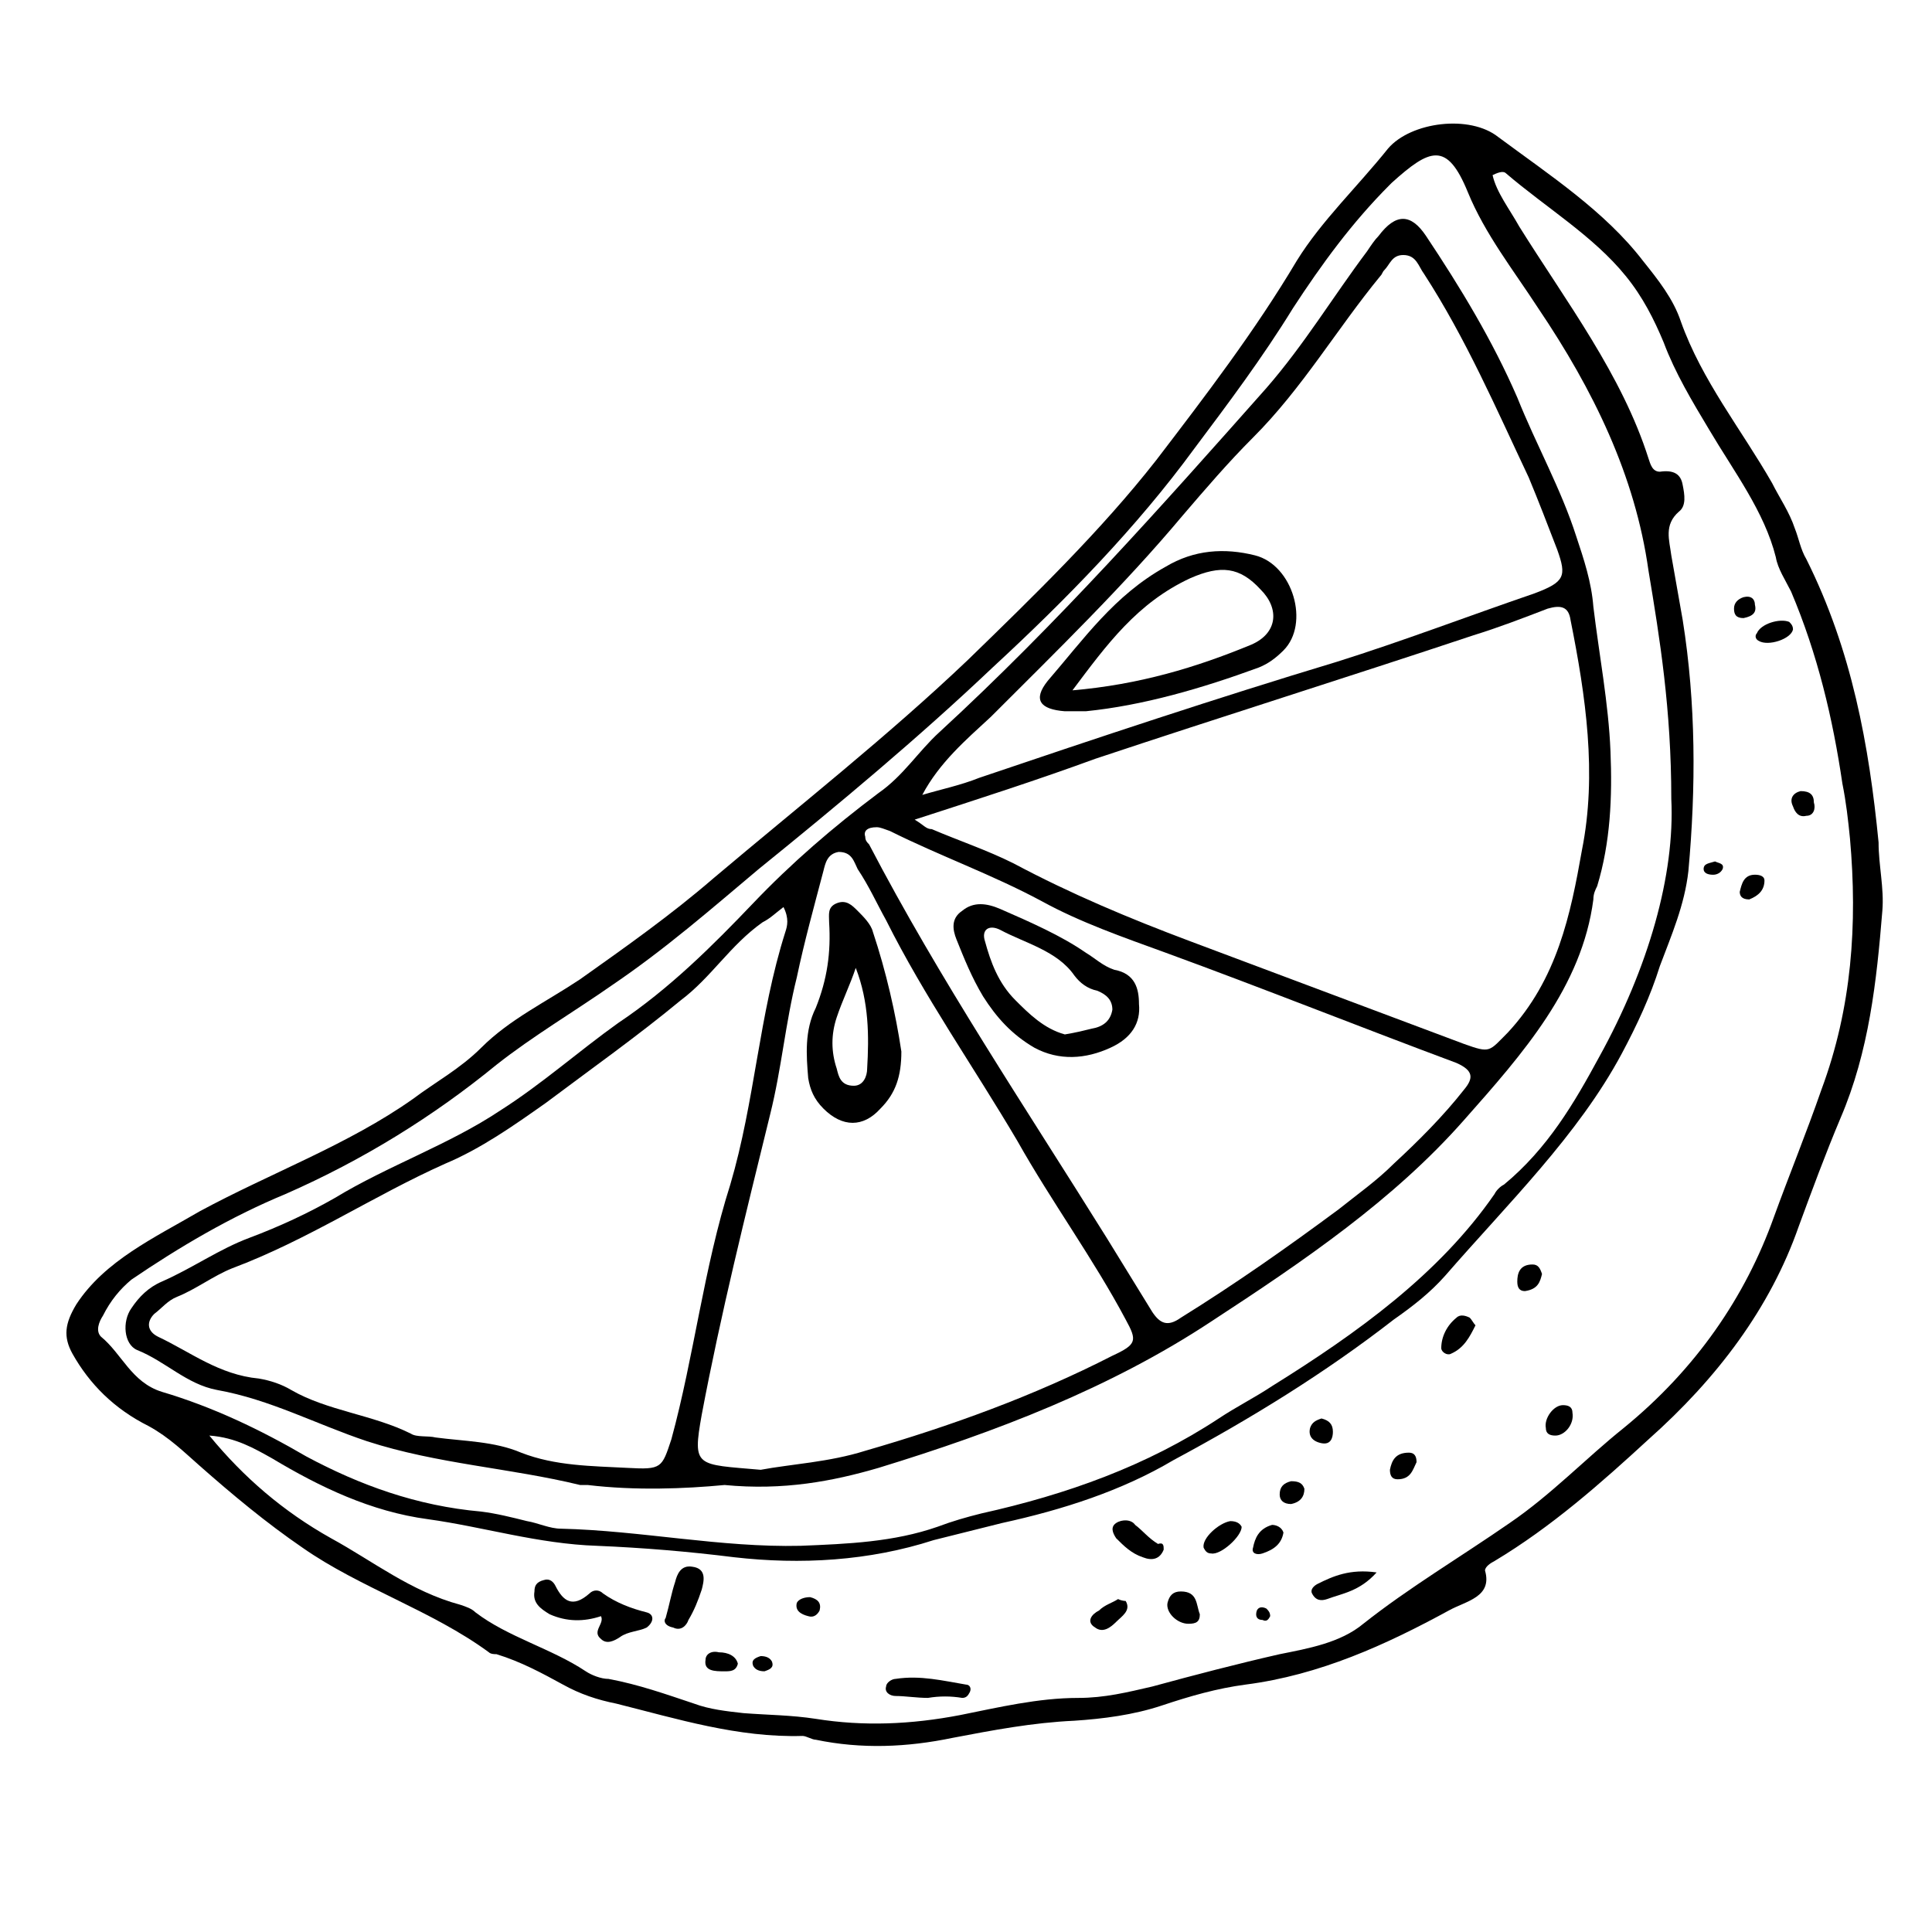 <?xml version="1.0" encoding="UTF-8"?>
<!-- Uploaded to: SVG Repo, www.svgrepo.com, Generator: SVG Repo Mixer Tools -->
<svg fill="#000000" width="800px" height="800px" version="1.1" viewBox="144 144 512 512" xmlns="http://www.w3.org/2000/svg">
 <g>
  <path d="m303.27 572.3c-4.535 1.512-9.07 1.512-13.602-0.504-2.519-1.512-4.535-3.023-4.031-6.047 0-1.512 0.504-2.519 2.519-3.023 1.512-0.504 2.519 0.504 3.023 1.512 2.016 4.031 4.535 6.047 9.07 2.016 1.008-1.008 2.519-1.008 3.527 0 3.527 2.519 7.559 4.031 11.586 5.039 2.016 0.504 2.016 2.519 0 4.031-2.016 1.008-5.039 1.008-7.055 2.519-1.512 1.008-3.527 2.016-5.039 0.504-2.519-2.016 1.008-4.031 0-6.047z"/>
  <path d="m320.4 572.8c1.008-3.527 1.512-6.551 2.519-9.574 0.504-2.016 1.512-4.535 4.535-4.031 4.031 0.504 3.023 4.031 2.519 6.047-1.008 3.023-2.016 5.543-3.527 8.062-0.504 1.512-2.016 3.023-4.031 2.016-2.519-0.504-2.519-2.016-2.016-2.519z"/>
  <path d="m389.92 593.96c-3.023 0-6.047-0.504-8.566-0.504-1.512 0-3.023-1.008-2.519-2.519 0-1.008 1.512-2.016 2.519-2.016 6.551-1.008 12.594 0.504 18.641 1.512 1.008 0 1.512 1.008 1.008 2.016s-1.008 1.512-2.016 1.512c-3.019-0.504-6.043-0.504-9.066 0z"/>
  <path d="m508.82 560.71c-4.535 5.039-9.07 5.543-13.098 7.055-1.512 0.504-3.023 0.504-4.031-1.512-0.504-1.008 0.504-2.016 1.512-2.519 4.031-2.016 8.566-4.031 15.617-3.023z"/>
  <path d="m461.97 571.8c0 2.016-1.008 2.519-3.023 2.519-3.023 0-6.047-3.023-5.543-5.543 0.504-2.016 1.512-3.023 3.527-3.023 4.535 0 4.031 3.527 5.039 6.047z"/>
  <path d="m440.3 567.77c1.008 0.504 2.016 0.504 2.016 0.504 1.512 2.519-1.008 4.031-2.519 5.543s-3.527 3.023-5.543 1.512c-2.519-1.512-1.008-3.527 1.008-4.535 1.512-1.512 3.527-2.016 5.039-3.023z"/>
  <path d="m484.13 550.13c-0.504 3.023-2.519 4.535-5.543 5.543-1.512 0.504-3.023 0-2.519-1.512 0.504-2.519 1.512-5.039 5.039-6.047 1.012 0 2.523 0.504 3.023 2.016z"/>
  <path d="m339.54 584.9c-0.504 2.016-2.016 2.016-3.527 2.016-2.519 0-5.543 0-5.039-3.023 0-1.512 1.512-2.519 3.527-2.016 2.519 0 4.535 1.008 5.039 3.023z"/>
  <path d="m358.69 567.26c2.016 0.504 3.023 1.512 2.519 3.527-0.504 1.008-1.512 2.016-3.023 1.512-2.016-0.504-3.527-1.512-3.023-3.527 0.504-1.008 2.016-1.512 3.527-1.512z"/>
  <path d="m346.59 586.91c-1.512 0-2.519-0.504-3.023-1.512-0.504-1.512 0.504-2.016 2.016-2.519 1.512 0 2.519 0.504 3.023 1.512 0.504 1.512-0.504 2.016-2.016 2.519z"/>
  <path d="m480.61 572.3c-0.504 1.008-1.008 1.512-2.016 1.008-1.512 0-2.016-1.008-1.512-2.519 0.504-1.008 1.512-1.008 2.519-0.504 0.504 0.504 1.008 1.008 1.008 2.016z"/>
  <path d="m642.84 385.39c-1.512 18.641-3.527 37.281-11.082 54.914-4.031 9.574-7.559 19.145-11.082 28.719-7.559 21.664-21.664 40.305-39.801 56.426-12.594 11.586-25.695 23.176-40.809 32.242-1.008 0.504-2.519 1.512-2.519 2.519 2.016 7.055-5.039 8.062-9.574 10.578-16.625 9.07-34.258 17.129-53.906 19.648-7.559 1.008-14.609 3.023-22.168 5.543-7.559 2.519-15.617 3.527-23.176 4.031-11.082 0.504-21.664 2.519-32.242 4.535-12.09 2.519-24.184 3.023-36.273 0.504-1.008 0-2.519-1.008-3.527-1.008-17.129 0.504-33.25-4.535-49.375-8.566-5.039-1.008-9.574-2.519-14.105-5.039-5.543-3.023-11.082-6.047-17.633-8.062-0.504 0-1.512 0-2.016-0.504-15.113-11.082-34.258-17.129-49.375-27.711-9.574-6.551-18.641-14.105-27.207-21.664-4.031-3.527-8.062-7.559-13.602-10.578-9.07-4.535-15.617-11.082-20.152-19.145-2.519-4.535-2.016-8.062 1.008-13.098 7.559-11.586 20.656-17.633 32.746-24.688 18.641-10.078 39.297-17.633 56.426-29.727 6.047-4.535 12.594-8.062 18.137-13.602 7.559-7.559 17.129-12.09 26.199-18.137 12.09-8.566 24.184-17.129 35.266-26.703 22.672-19.145 46.352-37.785 67.512-57.938 17.633-17.129 35.266-34.258 49.879-52.898 13.098-17.129 26.199-34.258 37.281-52.898 6.551-10.578 16.121-19.648 24.184-29.727 6.047-7.055 21.664-9.07 29.223-3.023 13.602 10.078 28.215 19.648 38.289 32.746 4.031 5.039 8.062 10.078 10.078 16.121 5.543 15.617 16.121 28.719 24.184 42.824 2.016 4.031 4.535 7.559 6.047 12.09 1.008 2.519 1.512 5.543 3.023 8.062 12.09 24.184 16.625 49.375 19.145 75.066-0.008 6.055 1.504 12.102 1 18.145zm-443.36 139.05c9.07 11.082 19.648 20.152 32.242 27.207 11.082 6.047 21.16 14.105 34.258 17.633 1.512 0.504 3.023 1.008 4.031 2.016 8.566 6.551 20.152 9.574 29.223 15.617 1.512 1.008 4.031 2.016 6.047 2.016 8.062 1.512 15.113 4.031 22.672 6.551 4.031 1.512 8.566 2.016 13.098 2.519 6.551 0.504 12.594 0.504 19.145 1.512 12.594 2.016 25.191 1.512 38.289-1.008 10.078-2.016 20.656-4.535 31.234-4.535 7.055 0 13.098-1.512 19.648-3.023 11.082-3.023 22.672-6.047 33.754-8.566 7.559-1.512 16.121-3.023 22.168-8.062 12.09-9.574 25.695-17.633 38.793-26.703 11.082-7.559 20.152-17.129 30.23-25.191 19.145-15.617 32.242-34.762 39.801-55.922 4.031-11.082 8.566-22.168 12.594-33.754 8.062-21.664 9.574-43.832 7.559-66.504-0.504-5.039-1.008-9.574-2.016-14.609-2.519-17.129-6.551-34.258-13.602-50.883-1.512-3.023-3.527-6.047-4.031-9.07-3.023-12.09-11.082-22.672-17.633-33.754-4.535-7.559-9.07-15.113-12.09-23.176-2.519-6.047-5.543-12.09-10.078-17.633-8.566-10.578-21.16-18.137-31.738-27.207-0.504-0.504-1.512-0.504-3.527 0.504 1.008 4.535 4.535 9.07 7.055 13.602 12.594 20.152 27.207 39.297 34.258 61.465 0.504 1.512 1.008 3.527 3.023 3.527 3.527-0.504 5.543 0.504 6.047 3.527 0.504 2.519 1.008 5.543-1.008 7.055-4.031 3.527-2.519 7.559-2.016 11.586 1.008 5.543 2.016 11.586 3.023 17.129 3.527 22.168 3.527 44.336 1.512 66.504-1.008 9.07-4.535 17.129-7.559 25.191-2.519 8.062-6.047 15.617-10.078 23.176-11.586 21.664-30.23 39.801-46.855 58.945-4.031 4.535-8.566 8.062-13.602 11.586-18.137 14.105-37.785 26.199-58.441 37.281-13.602 8.062-29.223 13.098-45.344 16.625-6.047 1.512-12.09 3.023-18.137 4.535-17.129 5.543-35.266 6.551-52.898 4.535-12.09-1.512-24.184-2.519-36.273-3.023-15.617-0.504-30.23-5.039-44.84-7.055-15.113-2.016-28.719-8.566-41.312-16.121-4.531-2.519-9.57-5.543-16.625-6.043zm387.43-168.78c0-23.68-3.023-42.32-6.047-60.457-3.527-25.191-14.609-47.863-29.223-69.527-6.551-10.078-14.105-19.648-18.641-30.73-5.543-13.602-10.078-11.586-20.152-2.519l-0.504 0.504c-10.078 10.078-18.137 21.16-25.695 32.746-8.062 13.098-17.129 25.191-26.199 37.281-15.113 20.656-33.754 39.801-53.402 57.938-19.648 18.641-40.809 36.273-61.969 53.402-12.594 10.578-24.688 21.16-38.793 30.73-10.078 7.055-21.16 13.602-30.73 21.16-16.625 13.602-35.266 25.191-55.922 34.258-14.609 6.047-28.215 14.105-40.809 22.672-3.019 2.523-5.539 5.547-7.555 9.578-1.008 1.512-2.016 4.031-0.504 5.543 5.543 4.535 8.062 12.09 16.121 14.609 13.602 4.031 26.199 10.078 38.289 17.129 14.105 7.559 29.223 13.098 46.352 14.609 4.031 0.504 8.062 1.512 12.09 2.519 3.023 0.504 6.047 2.016 9.07 2.016 21.16 0.504 42.32 5.039 63.48 4.535 12.594-0.504 24.688-1.008 36.273-5.039 4.031-1.512 7.559-2.519 11.586-3.527 22.672-5.039 43.832-12.594 62.977-25.191 4.535-3.023 9.574-5.543 14.105-8.566 22.672-14.105 44.336-29.727 58.945-50.883 0.504-1.008 1.512-2.016 2.519-2.519 11.586-9.574 18.641-21.664 25.191-33.754 13.102-23.676 20.152-48.363 19.145-68.516z"/>
  <path d="m452.39 554.67c-1.008 2.519-3.023 3.023-5.543 2.016-3.023-1.008-5.039-3.023-7.055-5.039-1.008-1.512-1.512-3.023 0-4.031 1.512-1.008 4.031-1.008 5.039 0.504 2.016 1.512 3.527 3.527 6.047 5.039 1.512-0.504 1.512 0.504 1.512 1.512z"/>
  <path d="m535.02 495.22c-1.512 3.023-3.023 6.047-6.551 7.559-1.008 0.504-2.519-0.504-2.519-1.512 0-3.023 1.512-6.047 4.031-8.062 1.008-1.008 2.519-0.504 3.527 0 0.504 0.504 1.008 1.512 1.512 2.016z"/>
  <path d="m464.99 555.68c-1.008 0-1.512-0.504-2.016-1.512-0.504-2.519 4.031-6.551 7.055-7.055 1.512 0 2.519 0.504 3.023 1.512 0 2.519-5.543 7.559-8.062 7.055z"/>
  <path d="m558.2 516.38c1.512 0 2.519 0.504 2.519 2.016 0.504 3.023-2.016 6.047-4.535 6.047-1.512 0-2.519-0.504-2.519-2.016-0.504-2.519 2.016-6.047 4.535-6.047z"/>
  <path d="m619.16 310.82c-0.504 2.519-6.551 4.535-9.07 3.023-1.008-0.504-1.008-1.512-0.504-2.016 1.008-2.519 6.047-4.031 8.566-3.023 0.504 0.504 1.008 1.008 1.008 2.016z"/>
  <path d="m519.4 531.49c-1.008 2.016-1.512 4.535-5.039 4.535-1.512 0-2.016-1.008-2.016-2.519 0.504-2.519 1.512-4.535 5.039-4.535 1.512 0 2.016 1.008 2.016 2.519z"/>
  <path d="m552.65 481.62c-0.504 2.016-1.008 4.031-4.535 4.535-1.512 0-2.016-1.008-2.016-2.519 0-2.016 0.504-4.535 4.031-4.535 1.512 0 2.016 1.008 2.519 2.519z"/>
  <path d="m607.57 382.36c-2.016 0-2.519-1.008-2.519-2.016 0.504-2.016 1.008-4.535 4.031-4.535 1.512 0 2.519 0.504 2.519 1.512 0 2.523-1.512 4.035-4.031 5.039z"/>
  <path d="m621.17 353.65c2.519 0 3.527 1.008 3.527 3.023 0.504 1.512 0 3.527-2.016 3.527-2.016 0.504-3.023-1.008-3.527-2.519-1.008-2.016 0-3.527 2.016-4.031z"/>
  <path d="m606.05 307.8c-2.016 0-2.519-1.008-2.519-2.519s1.008-2.519 2.519-3.023c2.016-0.504 3.023 0.504 3.023 2.016 0.504 2.016-0.504 3.023-3.023 3.527z"/>
  <path d="m489.68 538.55c0 2.016-1.008 3.527-3.527 4.031-2.016 0-3.023-1.008-3.023-2.519 0-2.016 1.008-3.023 3.023-3.527 2.016 0 3.023 0.504 3.527 2.016z"/>
  <path d="m494.21 519.91c2.016 0.504 3.023 1.512 3.023 3.527 0 1.512-0.504 3.527-3.023 3.023-2.519-0.504-3.527-2.016-3.023-4.031 0.504-1.512 1.512-2.016 3.023-2.519z"/>
  <path d="m598.5 372.29c1.008 0.504 2.519 0.504 2.016 2.016-0.504 1.008-1.512 1.512-2.519 1.512-1.512 0-2.519-0.504-2.519-1.512 0-1.512 1.512-1.512 3.023-2.016z"/>
  <path d="m336.02 537.54c-10.578 1.008-23.68 1.512-36.273 0h-2.016c-18.641-4.535-37.785-5.543-56.426-11.586-13.602-4.535-25.695-11.082-39.801-13.602-8.062-1.516-13.605-7.562-21.164-10.582-3.527-1.512-4.031-7.559-1.512-11.082 2.016-3.023 4.535-5.543 8.062-7.055 8.062-3.527 15.113-8.566 23.176-11.586 8.062-3.023 15.617-6.551 22.672-10.578 14.105-8.566 30.23-14.105 43.832-23.176 11.082-7.055 20.656-15.617 31.234-23.176 13.602-9.07 25.191-20.656 35.77-31.738 10.078-10.578 21.16-20.152 33.25-29.223 6.551-4.535 10.578-11.082 16.121-16.121 31.234-28.719 58.945-59.953 86.656-91.191 10.078-11.586 17.633-24.184 26.703-36.273 1.008-1.512 2.016-3.023 3.023-4.031 4.535-6.047 8.566-6.047 12.594 0 9.07 13.602 17.633 27.711 24.184 42.824 5.039 12.594 11.586 24.184 15.617 36.777 2.016 6.047 4.031 12.09 4.535 18.641 1.512 12.594 4.031 25.695 4.535 38.289 0.504 12.09 0 24.184-3.527 35.77-0.504 1.008-1.008 2.016-1.008 3.523-3.023 23.176-18.641 40.809-34.258 58.441-18.641 21.16-42.32 37.281-67.008 53.402-26.703 17.633-56.93 29.223-88.168 38.793-12.09 3.531-25.188 6.051-40.805 4.539zm50.379-176.33c2.519 1.512 3.023 2.519 4.535 2.519 7.055 3.023 14.609 5.543 21.664 9.07 15.113 8.062 30.73 14.609 46.855 20.656 24.184 9.07 48.367 18.137 72.547 27.207 7.055 2.519 6.551 2.016 11.586-3.023 13.098-14.105 16.625-31.234 19.648-48.367 4.031-20.152 1.008-40.809-3.023-60.961-0.504-3.527-2.519-4.031-6.047-3.023-6.551 2.519-13.098 5.039-19.648 7.055-33.25 11.082-67.008 21.664-100.26 32.746-15.109 5.539-30.73 10.578-47.859 16.121zm-34.762 23.172c-2.016 1.512-3.527 3.023-5.543 4.031-8.566 6.047-13.602 14.609-21.664 20.656-11.586 9.574-23.68 18.137-35.77 27.207-8.566 6.047-17.129 12.09-26.703 16.121-19.145 8.566-36.273 20.152-56.426 27.711-5.039 2.016-9.574 5.543-14.609 7.559-2.519 1.004-4.031 3.019-6.047 4.531-2.016 2.016-2.016 4.535 1.008 6.047 8.566 4.031 16.121 10.078 26.703 11.082 3.023 0.504 6.047 1.512 8.566 3.023 9.574 5.543 21.664 6.551 31.738 11.586 1.512 1.008 4.535 0.504 6.551 1.008 7.559 1.008 15.617 1.008 22.672 4.031 9.07 3.527 18.641 3.527 28.215 4.031 9.07 0.504 9.07 0 11.586-7.559 6.047-22.168 8.566-45.344 15.617-67.512 6.551-22.168 7.559-44.84 14.609-67.008 0.504-1.508 1.008-3.523-0.504-6.547zm-6.047 149.13c8.062-1.512 18.137-2.016 27.711-5.039 22.672-6.551 44.84-14.609 65.496-25.191 6.551-3.023 6.551-4.031 3.527-9.574-8.566-16.121-19.648-31.234-28.719-47.359-11.586-19.648-24.688-38.289-34.762-58.441-2.519-4.535-4.535-9.07-7.559-13.602-1.008-2.016-1.512-4.535-5.039-4.535-3.023 0.504-3.527 3.023-4.031 5.039-2.519 9.574-5.039 18.641-7.055 28.215-3.023 12.09-4.031 24.184-7.055 36.273-6.551 26.703-13.098 52.898-18.137 79.602-2.516 14.109-1.508 13.102 15.621 14.613zm30.734-170.29c-2.519 0-3.527 1.008-3.023 2.519 0 1.008 0.504 1.512 1.008 2.016 18.641 35.77 41.312 69.527 62.977 104.29 4.031 6.551 8.062 13.098 12.09 19.648 2.016 3.023 4.031 4.031 7.559 1.512 14.609-9.07 28.215-18.641 41.816-28.719 5.039-4.031 10.078-7.559 14.609-12.09 6.551-6.047 13.098-12.594 18.641-19.648 2.519-3.023 2.519-5.039-2.016-7.055-25.695-9.574-50.883-19.648-77.082-29.223-11.082-4.031-22.672-8.062-32.746-13.602-13.098-7.055-27.207-12.09-40.305-18.641-1.512-0.504-2.519-1.008-3.527-1.008zm12.09-8.562c5.039-1.512 10.078-2.519 15.113-4.535 31.234-10.578 62.977-21.16 94.715-30.73 17.633-5.543 34.762-12.09 52.395-18.137 8.062-3.023 8.566-4.535 6.047-11.586-2.519-6.551-5.039-13.098-7.559-19.145-8.566-18.137-16.625-36.777-27.711-53.906-1.512-2.016-2.016-5.039-5.543-5.039-3.023 0-3.527 2.519-5.039 4.031-0.504 0.504-0.504 1.008-1.008 1.512-11.586 14.105-20.656 29.727-33.754 42.824-6.551 6.551-12.594 13.602-18.641 20.656-15.617 18.641-33.25 35.77-50.883 53.402-6.543 6.043-13.598 12.086-18.133 20.652z"/>
  <path d="m382.87 422.67c0 6.551-1.512 11.082-5.543 15.113-4.535 5.039-10.078 5.039-15.113 0-2.519-2.519-3.527-5.039-4.031-8.062-0.504-6.047-1.008-12.594 2.016-18.641 3.023-7.559 4.031-14.609 3.527-22.672 0-2.016-0.504-4.031 2.016-5.039 2.519-1.008 4.031 0.504 5.543 2.016s3.527 3.527 4.031 5.543c3.527 10.582 6.047 21.664 7.555 31.742zm-12.09-22.168c-1.512 4.535-3.527 8.566-5.039 13.098-1.512 4.535-1.512 9.07 0 13.602 0.504 2.016 1.008 4.535 4.535 4.535 2.519 0 3.527-2.519 3.527-4.535 0.504-8.562 0.504-17.633-3.023-26.699z"/>
  <path d="m445.84 410.07c0.504 5.039-2.016 9.07-7.559 11.586-6.551 3.023-13.602 3.527-20.152 0-6.047-3.527-10.078-8.062-13.602-13.602-3.023-5.039-5.039-10.078-7.055-15.113-1.008-2.519-1.512-5.543 1.512-7.559 3.023-2.519 6.551-2.016 10.078-0.504 8.062 3.527 16.121 7.055 22.672 11.586 2.519 1.512 4.535 3.527 7.559 4.535 5.539 1.012 6.547 5.039 6.547 9.07zm-19.648 8.062c3.023-0.504 5.039-1.008 7.055-1.512 3.023-0.504 5.039-2.016 5.543-5.039 0-2.519-1.512-4.031-4.031-5.039-2.519-0.504-4.535-2.016-6.047-4.031-4.535-6.551-13.098-8.566-19.648-12.09-3.023-1.512-5.039 0-4.031 3.023 1.512 5.543 3.527 11.082 8.062 15.617 3.527 3.527 7.559 7.559 13.098 9.07z"/>
  <path d="m431.74 332.49h-5.543c-6.551-0.504-8.566-3.023-4.535-8.062 9.574-11.082 17.633-22.672 31.234-30.23 7.559-4.535 15.617-5.039 23.68-3.023 10.078 2.519 14.609 18.137 7.559 25.191-2.016 2.016-4.031 3.527-6.551 4.535-15.109 5.543-30.73 10.078-45.844 11.59zm-3.527-5.543c17.633-1.512 32.746-6.047 47.359-12.09 7.055-3.023 7.559-9.574 2.519-14.609-5.543-6.047-10.578-6.551-18.641-3.023-14.109 6.547-22.168 17.633-31.238 29.723z"/>
 </g>
</svg>
